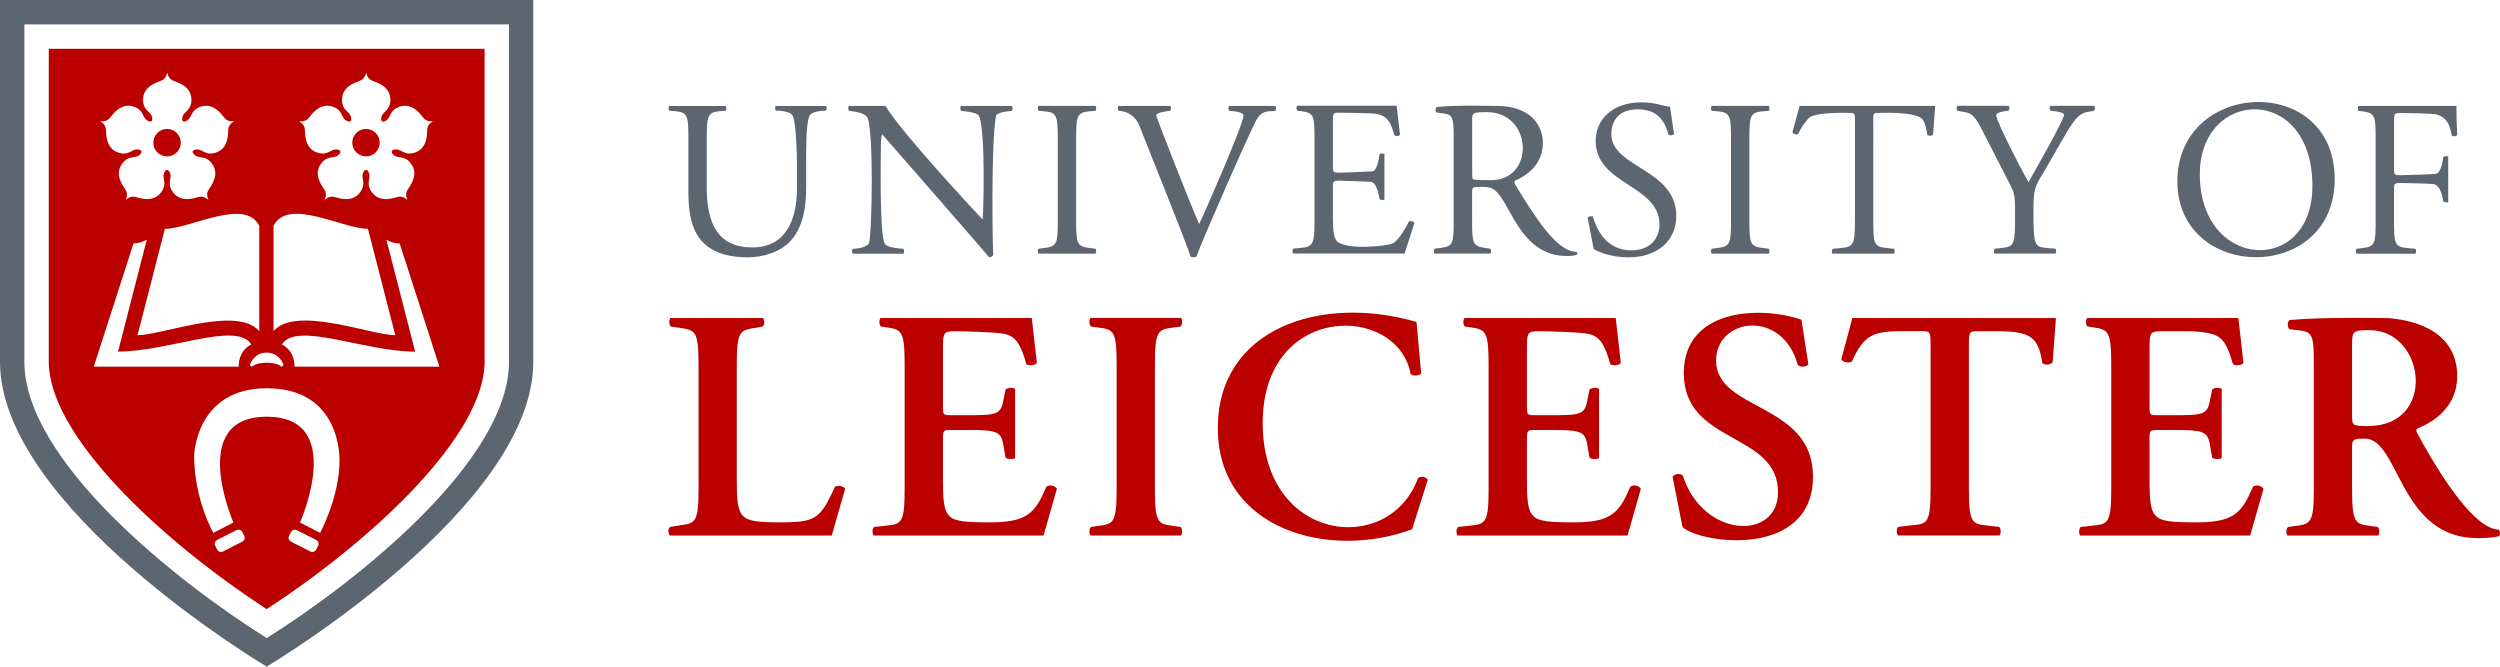 <svg xmlns="http://www.w3.org/2000/svg" xmlns:xlink="http://www.w3.org/1999/xlink" id="Layer_1" x="0px" y="0px" viewBox="0 0 3988.3 1063.5" style="enable-background:new 0 0 3988.3 1063.5;" xml:space="preserve">
<style type="text/css">
	.st0{fill:#5C6670;}
	.st1{fill:#BB0000;}
</style>
<path class="st0" d="M0,0v577.1c0,232,417.7,481.8,425.4,486.4c7.7-4.6,425.4-254.4,425.4-486.4V0H0L0,0z M812,577.1  c0,157.9-242.3,350.3-386.5,440.8C281.1,927.4,38.9,735.1,38.9,577.1V38.9H812V577.1z"></path>
<g>
	<path class="st1" d="M266.5,249.5c12.1,0,21.9-9.8,21.9-21.9c0-12.1-9.8-21.9-21.9-21.9c-12.1,0-21.9,9.8-21.9,21.9   C244.6,239.6,254.4,249.5,266.5,249.5z M583.9,249.5c12.1,0,21.9-9.8,21.9-21.9c0-12.1-9.8-21.9-21.9-21.9   c-12.1,0-21.9,9.8-21.9,21.9C562,239.6,571.8,249.5,583.9,249.5z M77.8,77.8v499.3c0,116.8,176.4,283.1,347.6,394.6   c171.2-111.5,347.7-277.9,347.7-394.6V77.8H77.8L77.8,77.8z M492.3,188.5c5.4-6.7,17.9-25,38.1-18.4c18.8,6.1,12.3,19.9,25.5,23.7   c0.8,0.2,2,0.3,3-0.4h0c1-0.7,1.3-1.9,1.4-2.7c0.4-13.7-14.7-11.9-14.7-31.6c0-21.2,21.2-27.4,29.2-30.5c8.1-3.1,9.4-13.1,9.4-13.1   s1.2,10,9.3,13.1c8.1,3.1,29.3,9.3,29.3,30.5c0,19.7-15.1,17.9-14.7,31.6c0.1,0.8,0.3,2,1.3,2.7c0.9,0.8,2.1,0.6,2.9,0.4   c13.2-3.8,6.8-17.6,25.5-23.7c20.1-6.5,32.6,11.7,38.1,18.4c5.5,6.7,15.3,4.8,15.3,4.8s-9.1,4.3-9.6,12.9   c-0.4,8.7,0.2,30.7-20,37.3c-18.7,6.1-21.7-8.9-34.6-4.2c-0.8,0.3-1.8,0.9-2.1,2.1l0,0c-0.4,1.1,0.1,2.2,0.5,2.9   c7.7,11.4,18.9,1,30.4,16.9c12.5,17.1-1,34.6-5.8,41.9c-4.7,7.3,0.1,16.1,0.1,16.1s-6.9-7.3-15.3-5.1c-8.4,2.2-29.2,9.6-41.6-7.5   c-11.6-15.9,1.7-23.3-6.7-34.2c-0.5-0.6-1.4-1.5-2.6-1.4c-1.2,0-2.1,0.8-2.6,1.4c-8.4,10.9,4.9,18.2-6.7,34.2   c-12.4,17.1-33.2,9.7-41.6,7.5c-8.4-2.3-15.3,5.1-15.3,5.1s4.9-8.8,0.1-16.1c-4.7-7.3-18.2-24.8-5.7-41.9   c11.6-15.9,22.7-5.5,30.4-16.9c0.4-0.7,0.9-1.8,0.5-2.9c-0.4-1.1-1.4-1.7-2.1-2.1c-12.9-4.7-15.8,10.3-34.6,4.2   c-20.1-6.5-19.5-28.6-20-37.3c-0.5-8.7-9.5-12.9-9.5-12.9S486.8,195.2,492.3,188.5L492.3,188.5z M436.4,360.3   c22.8-45.8,109.8,4.7,150.6,4.7l43.6,169.7c-38.9,0-158.9-47.8-194.2-6.5L436.4,360.3L436.4,360.3z M413.6,528.3   c-35.3-41.3-155.3,6.5-194.2,6.5L263,365.1c40.8,0,127.8-50.6,150.6-4.7V528.3z M425.4,562.5L425.4,562.5L425.4,562.5   c18.5,0,25.4,15.6,26.5,18.5c0,0,0.2,0.7,0.2,1.2l0,0.1c0,0.1-0.1,0.3-0.1,0.4c-0.1,0.3-0.3,0.6-0.6,0.9c-0.8,0.9-1.3,1.3-2.2,1.3   c-0.4,0-0.7-0.2-1.5-0.9c-2.4-1.8-6.8-5.1-22.2-5.3c-15.4,0.2-19.8,3.6-22.2,5.3c-0.8,0.6-1.2,0.9-1.5,0.9c-0.9,0-1.4-0.4-2.2-1.3   c-0.3-0.3-0.5-0.6-0.6-0.9c-0.1-0.1-0.1-0.3-0.1-0.4l0-0.1c0-0.6,0.1-1.2,0.2-1.2C400,578.1,406.9,562.5,425.4,562.5L425.4,562.5   L425.4,562.5z M175,188.5c5.4-6.7,17.9-25,38.1-18.4c18.8,6.1,12.3,19.9,25.5,23.7c0.8,0.2,2,0.3,3-0.4h0c1-0.7,1.3-1.9,1.3-2.7   c0.4-13.7-14.7-11.9-14.7-31.6c0-21.2,21.2-27.4,29.3-30.5c8.1-3.1,9.3-13.1,9.3-13.1s1.2,10,9.3,13.1c8.1,3.1,29.3,9.3,29.3,30.5   c0,19.7-15.1,17.9-14.7,31.6c0.1,0.8,0.3,2,1.3,2.7c1,0.8,2.1,0.6,2.9,0.4c13.2-3.8,6.8-17.6,25.5-23.7   c20.1-6.5,32.6,11.7,38.1,18.4c5.5,6.7,15.3,4.8,15.3,4.8s-9.1,4.3-9.6,12.9c-0.4,8.7,0.2,30.7-20,37.3   c-18.7,6.1-21.6-8.9-34.6-4.2c-0.8,0.3-1.8,0.9-2.2,2.1l0,0c-0.4,1.1,0.1,2.2,0.5,2.9c7.7,11.4,18.8,1,30.4,16.9   c12.5,17.1-1,34.6-5.7,41.9c-4.7,7.3,0.1,16.1,0.1,16.1s-6.9-7.3-15.2-5.1c-8.4,2.2-29.2,9.6-41.6-7.5   c-11.6-15.9,1.7-23.3-6.7-34.2c-0.5-0.6-1.4-1.5-2.6-1.4c-1.2,0-2.1,0.8-2.7,1.4c-8.4,10.9,4.9,18.2-6.7,34.2   c-12.4,17.1-33.2,9.7-41.6,7.5c-8.4-2.3-15.2,5.1-15.2,5.1s4.8-8.8,0.1-16.1c-4.7-7.3-18.2-24.8-5.7-41.9   c11.6-15.9,22.7-5.5,30.4-16.9c0.4-0.7,0.9-1.8,0.5-2.9c-0.4-1.1-1.4-1.7-2.1-2.1c-12.9-4.7-15.8,10.3-34.6,4.2   c-20.1-6.5-19.5-28.6-20-37.3c-0.5-8.7-9.5-12.9-9.5-12.9S169.5,195.2,175,188.5L175,188.5z M386.3,864.2L356,879.7   c-3.5,1.9-7.8,0.6-9.4-2.7l-3.4-6.6c-1.7-3.3-0.1-7.3,3.4-9.2l30.4-15.4c3.5-1.8,7.8-0.6,9.4,2.6l3.3,6.6   C391.4,858.4,389.9,862.5,386.3,864.2z M507.7,870.4l-3.4,6.6c-1.7,3.3-5.9,4.5-9.4,2.7l-30.4-15.5c-3.6-1.8-5.1-5.9-3.4-9.1   l3.3-6.6c1.6-3.2,5.9-4.4,9.4-2.6l30.4,15.4C507.8,863.1,509.3,867.1,507.7,870.4L507.7,870.4z M510.7,850.1l-32.1-16.5   c0,0,75.2-168.8-53.1-168.8c-127.2,0-53.1,168.8-53.1,168.8l-32.1,16.5c0,0-30.6-53.2-30.6-123.4c0,0,2.5-107.3,115.9-107.3h0   c121,0,116,115.9,116,115.9C541.5,793.2,510.7,850.1,510.7,850.1L510.7,850.1z M469.8,585c0-27.6-20.1-35.3-20.1-35.3   c22.8-37.8,131.5,11.3,212.6,11.3l-45.9-178.6c5.4,3.2,12.6,6,21,6l0,0h0.2L701,585L469.8,585L469.8,585z M149.6,585L213,388.3h0.2   l0,0c8.4-0.1,15.5-2.9,21-6l-45.9,178.6c81.2,0,189.9-49.1,212.6-11.3c0,0-20.1,7.8-20.1,35.3L149.6,585L149.6,585z"></path>
</g>
<g>
	<path class="st0" d="M3473.6,289.3c0-162.8,251-173.3,251-3.6C3724.7,453,3473.6,449.5,3473.6,289.3z M3689,296.8   c0-164.3-179.6-155.8-179.6-18.9C3509.3,431.5,3689,440.5,3689,296.8z M1237.5,169c-1.3,2-1.5,5.4,0.3,7.5c0,0,22.8-0.4,26.8,8.2   c5.1,11.2,6.4,49.2,6.8,73.9v41.1c0,54.3-19.6,95-71.4,95c-54.6,0-72.5-37.9-72.5-95.3v-77.1c0-37.1,0.7-43.2,21.4-45l8.6-0.7   c1.7-1.2,1.6-5.4,0.3-7.5h-90.2c-1.3,2.1-1.5,6.3,0.3,7.5l8.9,0.7c20.7,1.8,21.4,7.9,21.4,45v84.3c0,42.5,8.9,68.6,27.9,84.3   c17.5,15,42.1,19.6,66.8,19.6c26.4,0,52.9-9.3,68.2-26.1c20-21.4,25-54.3,25-85.3v-40.4c0-20-0.4-61.1,5-72.8   c2.8-9.9,26.4-9.3,26.4-9.3c1.5-1.8,2-5.3,0.4-7.5H1237.5L1237.5,169z M1960.9,169c-1.5,2.1-1.7,6.1,0.4,7.9c0,0,22.5,0.6,22.5,7.5   c0,13.2-59.6,149.6-70.7,173.2c-17.9-40.7-67.9-169.6-68.6-173.2c0-5.8,22.1-7.5,22.1-7.5c2.1-1.8,1.9-5.7,0.4-7.9h-82.6   c-1.7,2.2-1.7,6.1,0.4,7.9c0,0,26.4-0.8,35.3,30c0,0,75.3,187.5,79.3,202.5c2.1,1.4,6.8,1.4,9.3,0c6.1-18.9,86.4-202.5,96.4-219.3   c4.6-7.5,10-11.8,18.6-12.5l10.7-0.7c1.5-1.5,1.7-5.7,0.3-7.9L1960.9,169L1960.9,169z M1614.3,169h-81.3c-1.6,2.1-1.4,6.1,0.6,7.9   c0,0,25.2,1.7,28.2,7.9c10.9,22.5,7.1,163.6,5.7,165.3c0,0-127.4-135.5-154.9-181.1h-58.4c-1.6,2.1-1.3,6.1,0.5,7.9   c0,0,22.6,1.7,28.2,9.3c11.3,12.1,8.6,187.8,3.2,202.5c-6.8,8.2-25.4,8.2-25.4,8.2c-1.8,1.8-1.8,5.6-0.3,7.9h80.9   c1.5-2.1,1.5-5.5-0.3-7.9c0,0-25.3-1-29.3-7.9c-9.2-12.4-6.4-151.8-6.4-151.8c0-10.7,0.4-18.9,1.8-23.2   c0,0,166.4,190.3,170.7,196.4c3.9,0,6.1-1.8,6.8-3.9c-1.1-9.3-3.8-178.6,4.3-221.4c1.2-6.6,25-8.2,25-8.2   C1615.7,175,1615.9,171.2,1614.3,169L1614.3,169z M1665.7,177.5c21.1,1.8,21.8,7.9,21.8,45.7v127.1c0,37.9-0.7,42.9-21.8,45.4   l-8.9,1.1c-1.7,1.7-1.6,5.8-0.3,7.9h91.3c1.3-2.2,1.5-6.7-0.3-7.9l-8.9-1.1c-21.1-2.5-21.8-7.5-21.8-45.4V223.2   c0-37.9,0.7-43.9,21.8-45.7l8.9-0.7c1.8-1.2,1.6-5.7,0.3-7.9h-91.2c-1.3,2.2-1.5,6.7,0.3,7.9L1665.7,177.5L1665.7,177.5z    M2739.7,177.5c21.1,1.8,21.8,7.9,21.8,45.7v127.1c0,37.9-0.7,42.9-21.8,45.4l-8.9,1.1c-1.7,1.7-1.6,5.8-0.3,7.9h91.3   c1.3-2.2,1.5-6.7-0.3-7.9l-8.9-1.1c-21.1-2.5-21.8-7.5-21.8-45.4V223.2c0-37.9,0.7-43.9,21.8-45.7l8.9-0.7c1.8-1.2,1.6-5.7,0.3-7.9   h-91.2c-1.3,2.2-1.5,6.7,0.3,7.9L2739.7,177.5L2739.7,177.5z M3133,178.6c10.7,1.8,16.1,3.6,28.2,27.1l42.1,82.1   c10.4,20,11.4,20.7,11.4,53.3c0,49-0.7,52.4-21.4,54.5l-11.1,1.1c-1.7,1.7-1.6,5.8-0.3,7.9h97.4c1.3-2,1.4-6.1-0.3-7.9l-13.6-1.1   c-19.3-1.4-21.4-4.8-21.4-54.5c0-39.3,0.7-40.5,16.8-67.3l22.5-38.9c17.9-30.7,28.6-53.6,47.1-56.4l10-1.8c2.1-1.8,2.2-5.6,0.4-7.9   h-69.9c-1.6,2.1-1.5,5.8,0.5,7.9c0,0,21.4,1.5,21.4,6.4c0,7.6-45.7,88.6-56.8,107.5c-13.9-24.6-51.4-97.7-51.4-106.8   c0-5.8,19.6-7.1,19.6-7.1c1.7-1.7,2-5.8,0.4-7.9h-82.2c-1.4,2.1-1.4,5.8,0.4,7.9L3133,178.6L3133,178.6z M3918.8,169h-156.3   c-1.3,2.2-1.5,6.7,0.3,7.9l5.7,0.7c20.7,2.5,21.4,7.5,21.4,45v128.6c0,37.5-0.7,42.1-21.4,44.6l-8.9,1.1c-1.7,1.7-1.6,5.8-0.3,7.9   h94.1c1.3-2.2,1.5-6.7-0.3-7.9l-12.1-1.1c-21.1-1.8-21.8-7.1-21.8-44.6v-49.6c0-9.3,1.1-9.6,11.8-9.6c0,0,46.7,0.7,51.8,1.8   c12.4,2.6,15,27.5,15,27.5c2,1.7,5.7,2,7.9,1.1v-72.8c-2.4-1-6.4-0.7-7.9,1c0,0-2.5,25.4-12.1,26.8c-4.5,0.6-54.6,2.1-54.6,2.1   c-10.7,0-11.8,0-11.8-9.6v-75.3c0-13.6,0-14.3,10.7-14.3c0,0,48.6,0.4,56.4,2.1c17.9,5,22.1,17.9,25,33.9c2.5,2.1,7.5,1.1,8.6-1.1   C3919.2,201.7,3918.9,185.1,3918.8,169L3918.8,169z M2515,401.8c-32.2,0-67.9-58.9-96.4-105c-1.8-2.9-3.6-6.4-1.8-8.6   c17.9-7.1,44.6-25.7,44.6-59.6c0-25-15-55.1-63.5-59.3c-0.1,0-76.6-2.4-105.5,1.4c-2.9,1.4-2.9,7.1-0.4,8.9l11.4,1.4   c14.6,1.8,15.7,7.9,15.7,41.8v128.2c0,37.5-0.7,42.1-21.4,44.6l-8.9,1.1c-1.7,2-1.6,5.9-0.3,7.9h89.2c1.3-2.1,1.5-6.4-0.3-7.9   l-7.5-1.1c-20.7-2.9-21.4-7.1-21.4-44.6v-45c0-7.5,0.7-7.9,16.8-7.9c14.3,0,19.2,4.1,25.4,11.4c22,26.2,40,98.9,108.9,98.9   c6.8,0,12.5-0.7,15.7-1.8C2517.1,405.4,2516.8,402.5,2515,401.8L2515,401.8z M2349.7,285.7c-1.1-1.4-1.1-5.4-1.1-11.8v-83.6   c0-10,1.1-11.4,23.2-11.4c73.6,0,77.3,108.5,7.1,108.5C2351.1,287.5,2350,286.1,2349.7,285.7z M2247.5,353.6   c-9.3,18.6-18.9,31.1-25.4,34.6c-7.9,3.9-70.7,11.6-88.9-2.9c-5.7-6.1-6.8-18.2-6.8-37.1v-50.4c0-9.3,1.1-9.6,11.8-9.6   c0,0,43,1.6,48.2,1.8c11.1,0.4,14.3,27.5,14.3,27.5c1.4,1.7,5.5,2,7.9,0.8v-72.8c-2.4-1.2-6.4-0.9-7.9,0.8c0,0-2.7,26.4-11.4,27.1   c-4.5,0.4-51.1,2.1-51.1,2.1c-10.7,0-11.8,0-11.8-10v-71.4c0-13.6,0-14.3,10.7-14.3c0,0,52.9,0.4,60.4,2.1   c18.6,4.6,21.8,17.1,27.1,33.9c1.8,2.1,7.5,1.4,8.9-0.7l-5.4-46.4h-158.8c-1.3,2.2-1.5,6.7,0.3,7.9l5.7,0.7   c21.1,2.5,21.8,7.9,21.8,45v128.6c0,37.5-1.8,42.9-22.1,44.6l-11.8,1.1c-1.7,1.7-1.6,5.8-0.3,7.9h177.9l15.6-48.6   C2255,352.9,2250,351.8,2247.5,353.6L2247.5,353.6z M2570.6,214c0-16.4,7.5-39.6,42.5-39.6c34.3,0,43.9,23.2,48.6,40.4   c1.8,2.1,7.5,1.1,8.9-1.1l-6.4-43.6c-9.7,0-21.9-6.8-45.7-6.8c-46.4,0-72.9,27.5-72.9,61.4c0,70.4,101.8,69.9,101.8,133.6   c0,21.4-14.6,41.1-44.6,41.1c-41.4,0-56.1-35-61.4-53.2c-1.4-2.1-6.8-1.4-8.6,1.1l9.6,50c6.8,3.9,25.7,13.2,55.7,13.2   c46.4,0,76.1-26.8,76.1-66.1C2674.2,269.5,2570.6,267.5,2570.6,214L2570.6,214z M2870.9,169l-11.4,42.1c1.4,2.9,6.4,4.6,9.3,2.5   c3.9-8.9,8.6-15.7,16.1-24.6c8.9-10.8,63.6-8.9,63.6-8.9c10.7,0,10.7,0.4,10.7,11.4v159.6c0,37.5-1.8,42.9-22.1,44.6l-12.9,1.1   c-2.3,1.5-2.3,5.7-1,7.9h98.4c1.3-2.2,1.5-6.7-0.3-7.9l-11.4-1.1c-20.7-2.1-21.4-7.1-21.4-44.6V192.2c0-11.8-0.4-12.1,10.4-12.1   c0,0,53.8-2.3,66.8,8.9c5,4.4,7.9,17.1,8.9,26.1c1.8,2.1,7.9,2.1,9.3-0.7l3.4-45.4L2870.9,169L2870.9,169z"></path>
</g>
<g>
	<path class="st1" d="M1752,839l-11.6,1.6c-3.1,3.1-3.2,10.2-0.7,13.7h144.4c2.5-3.5,2.4-10.6-0.7-13.7l-11.6-1.6   c-24.7-3.2-29.4-4.7-29.4-60.5V583c0-55.7,4.7-57.3,29.4-60.5l11.6-1.6c3.1-3.1,3.2-10.2,0.7-13.7h-144.4   c-2.5,3.5-2.4,10.6,0.7,13.7l11.6,1.6c24.7,3.2,29.4,4.7,29.4,60.5v195.6C1781.4,834.3,1776.7,835.9,1752,839z M3986.2,844.8   c-29,0-74-50.8-129.3-152.4c-2.1-3.2-3.2-7.4,0-8.9c25.8-10.5,63.1-34.7,63.1-83.1c0-79.8-82.9-90.3-107.5-92.8   c-0.8-0.1-104.6-2.2-159.6,2.9c-4.2,2.6-4.2,11-0.5,14.7l13.7,1.6c24.7,2.6,25.2,8.9,25.2,59.4v192.4c0,55.7-4.7,57.3-29.4,60.5   l-11.6,1.6c-4,3.1-3.5,10.2-0.8,13.7H3794c2.5-3.5,2.4-10.6-0.7-13.7l-11.6-1.6c-24.7-3.2-29.4-4.7-29.4-60.5v-67.3   c0-11,4.5-11.6,20.3-11.6c55.5,0,54.5,158.8,180,158.8c18.4,0,28.4-1.6,34.7-3.2C3988.8,852.7,3988.8,846.9,3986.2,844.8   L3986.2,844.8z M3777.5,679.7c-25.2,0-25.2-1.1-25.2-17.9V552.5c0-24.2,0.5-25.8,27.9-25.8C3869.3,526.8,3888.3,679.7,3777.5,679.7   L3777.5,679.7z M1332,776.5c-24.2,54.1-32.6,56.8-90.9,56.8c-42.1,0-50.5-4.2-56.8-11.6c-7.9-8.9-8.9-27.9-8.9-54.1V583   c0-54.7,4.7-56.2,29.4-59.9l11.6-2.1c3.5-2.2,3.7-10,0.9-13.7h-147.8c-2.7,3.7-2.3,11.5,0.8,13.7l14.7,2.1   c24.7,3.7,29.4,5.3,29.4,59.9v195.6c0,54.7-4.7,56.2-29.4,59.4l-15.8,2.6c-4,2.2-3.5,10-0.7,13.7h258.4l21.4-74.6   C1345.7,775.4,1337.3,773.8,1332,776.5L1332,776.5z M1669.3,776.5c-18.4,42.6-30,57.8-96.7,56.8c-44.2,0-53.1-4.2-59.4-11.6   c-7.9-8.9-8.9-27.9-8.9-54.7v-66.8c0-13.1,0.5-14.2,12.6-14.2h25.2c45.7,0,54.7,1.1,58.4,23.1l3.7,21c3.6,2.7,11.4,3.1,15.2,0.8   V620.4c-3.8-2.6-11.6-2.1-15.2,1l-3.7,17.9c-3.7,22.6-12.6,23.1-58.4,23.1h-25.2c-12.1,0-12.6-0.5-12.6-14.2v-88.8   c0-30,0-31,22.6-31c0,0,65.2,1.1,77.3,4.7c16.8,4.2,24.7,17.3,33.1,47.8c4.2,3.2,14.7,2.1,16.8-2.1l-8.1-71.5h-241.3   c-2.5,3.5-2.4,10.6,0.7,13.7l8.4,1.1c24.7,3.7,29.4,5.3,29.4,61v195.6c0,55.7-4.7,57.3-29.4,59.9l-19.4,2.1   c-3.1,3.1-3.2,10.2-0.7,13.7h271.1l21.3-74.6C1683,774.4,1674.1,772.8,1669.3,776.5L1669.3,776.5z M2277.8,765.4   c-2.6-4.7-11-6.8-15.8-2.1c-46.2,124.9-247.6,102.2-247.6-88.3c0-192.8,215.4-190.8,236-78.3c3.7,3.7,13.1,3.2,16.8-1.1l-7.4-82   c-154.1-44.6-317,11.3-317,169.3c0,162.6,177.9,210.6,309.9,161.5L2277.8,765.4L2277.8,765.4z M2600.9,776.5   c-18.4,42.6-30,57.8-96.7,56.8c-44.2,0-53.1-4.2-59.4-11.6c-7.9-8.9-8.9-27.9-8.9-54.7v-66.8c0-13.1,0.5-14.2,12.6-14.2h25.2   c45.7,0,54.7,1.1,58.4,23.1l3.7,21c3.6,2.7,11.4,3.1,15.2,0.8V620.4c-3.8-2.6-11.6-2.1-15.2,1l-3.7,17.9   c-3.7,22.6-12.6,23.1-58.4,23.1h-25.2c-12.1,0-12.6-0.5-12.6-14.2v-88.8c0-30,0-31,22.6-31c0,0,65.2,1.1,77.3,4.7   c16.8,4.2,24.7,17.3,33.1,47.8c4.2,3.2,14.7,2.1,16.8-2.1l-8.1-71.5h-241.3c-2.5,3.5-2.4,10.6,0.7,13.7l8.4,1.1   c24.7,3.7,29.4,5.3,29.4,61v195.6c0,55.7-4.7,57.3-29.4,59.9l-19.4,2.1c-3.1,3.1-3.2,10.2-0.7,13.7h271.1l21.3-74.6   C2614.6,774.4,2605.7,772.8,2600.9,776.5L2600.9,776.5z M2737.7,575.1c0-67.8,105.8-83.3,130.4,7.4c4.7,3.7,14.2,3.2,16.8-1.6   l-11-71c-71.1-23.4-187.7-15.1-187.7,85.2c0,114.8,150.3,93.1,150.3,190.3c0,77.3-119.7,73.6-151.9-26.8   c-4.2-3.7-13.1-3.2-16.3,2.1l15.8,79.9c27.7,26.9,208.2,51.3,208.2-80.4C2892.2,641.9,2737.7,656.2,2737.7,575.1z M2955.1,507.3   l-17.6,65.7c2.1,5.3,13.1,6.8,16.8,3.7c19.4-42.6,33.6-48.4,82-48.4h29.4c13.7,0,14.2,1.1,14.2,23.1v227.1   c0,55.7-4.7,57.3-29.4,59.4l-22.1,2.6c-3.1,2.2-3.2,10-0.7,13.7H3190c2.5-3.5,2.4-10.6-0.7-13.7l-18.9-2.1   c-24.7-2.6-29.4-4.2-29.4-59.9V551.5c0-22.1,0.5-23.1,14.2-23.1h30c56.2,0,66.2,10,73.1,51c4.7,3.7,13.7,2.6,16.3-1.6l5.3-70.4   L2955.1,507.3L2955.1,507.3z M3594.2,776.5c-18.4,42.6-30,57.8-96.7,56.8c-44.2,0-53.1-4.2-59.4-11.6c-7.9-8.9-8.9-27.9-8.9-54.7   v-66.8c0-13.1,0.5-14.2,12.6-14.2h25.2c45.7,0,54.7,1.1,58.4,23.1l3.7,21c3.6,2.7,11.4,3.1,15.2,0.8V620.4   c-3.8-2.6-11.6-2.1-15.2,1l-3.7,17.9c-3.7,22.6-12.6,23.1-58.4,23.1h-25.2c-12.1,0-12.6-0.5-12.6-14.2v-88.8c0-30,0-31,22.6-31   h35.2c14.2,0,30,1.1,42.1,4.7c16.8,4.2,24.7,17.3,33.1,47.8c4.2,3.2,14.7,2.1,16.8-2.1l-8.1-71.5h-241.3   c-2.5,3.5-2.4,10.6,0.7,13.7l8.4,1.1c24.7,3.7,29.4,5.3,29.4,61v195.6c0,55.7-4.7,57.3-29.4,59.9l-19.4,2.1   c-3.1,3.1-3.2,10.2-0.7,13.7h271.1l21.3-74.6C3607.9,774.4,3598.9,772.8,3594.2,776.5L3594.2,776.5z"></path>
</g>
</svg>